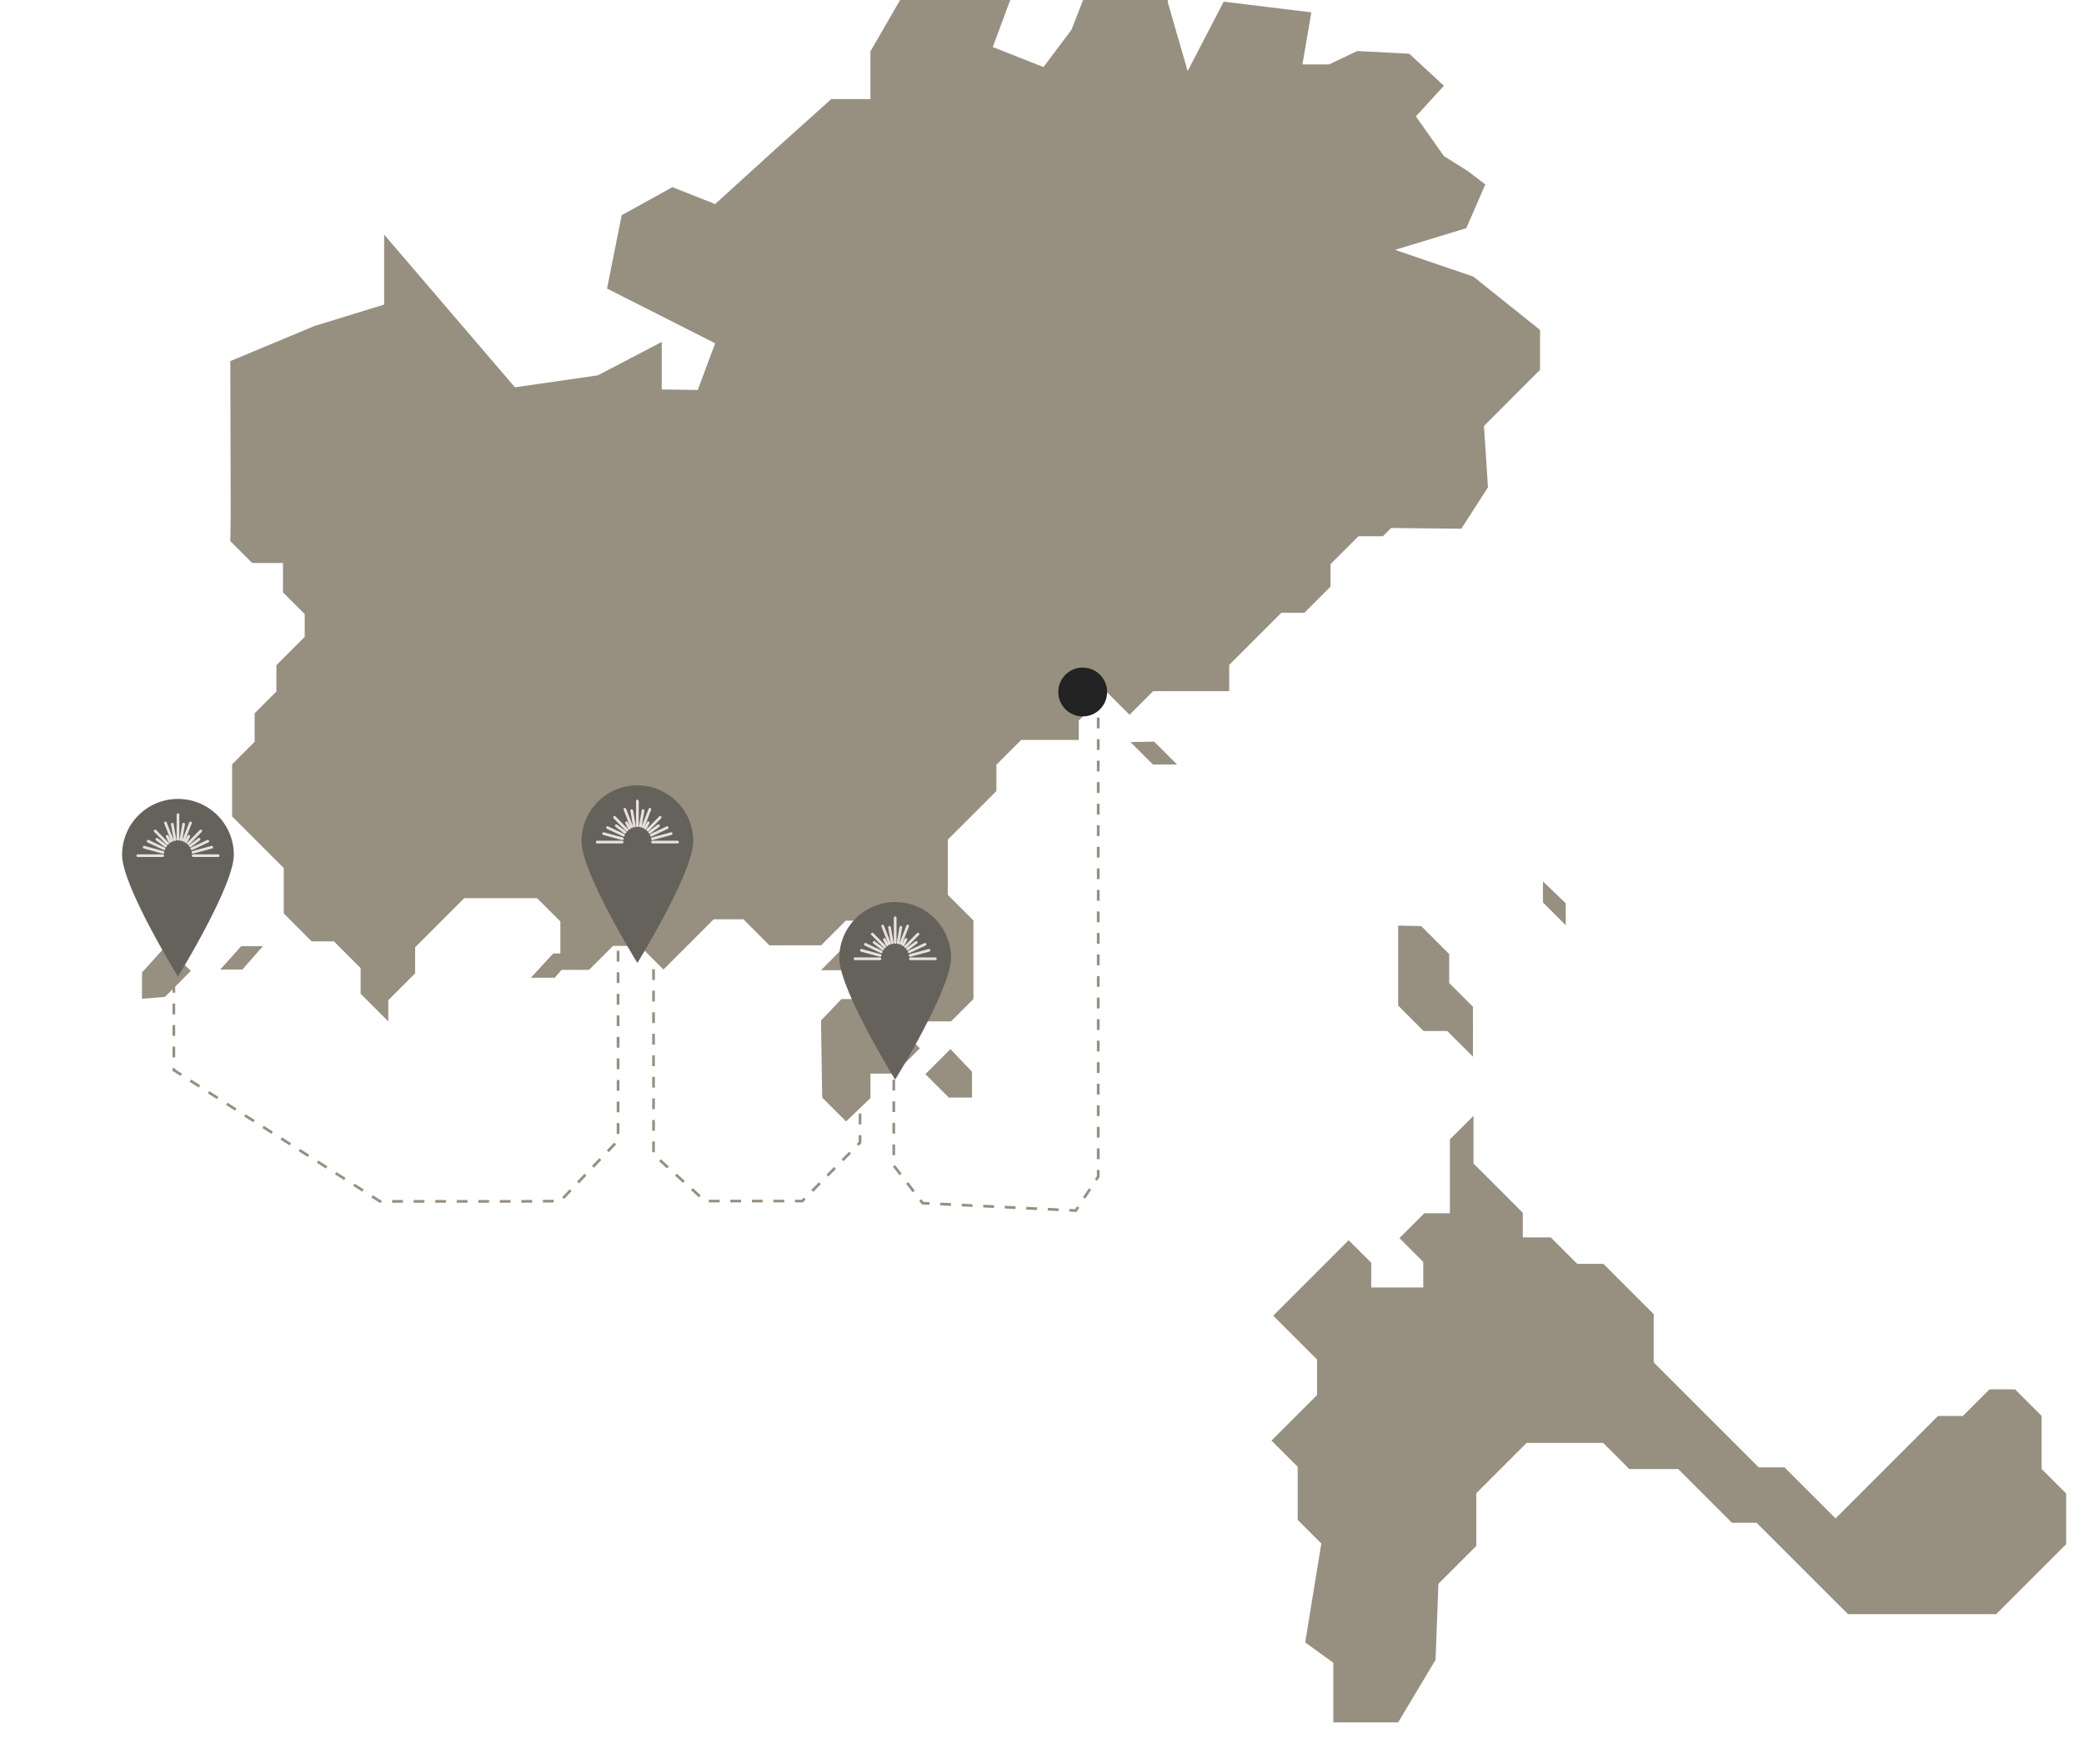 <svg xmlns="http://www.w3.org/2000/svg" xmlns:xlink="http://www.w3.org/1999/xlink" width="768" height="650" viewBox="0 0 768 650">
  <defs>
    <clipPath id="clip-path">
      <rect id="Rectangle_4588" data-name="Rectangle 4588" width="768" height="650" transform="translate(-118)" fill="#fff" stroke="#707070" stroke-width="1"/>
    </clipPath>
    <clipPath id="clip-path-2">
      <rect id="Rectangle_4585" data-name="Rectangle 4585" width="723" height="657" transform="translate(0)" fill="#fff" stroke="#707070" stroke-width="1"/>
    </clipPath>
  </defs>
  <g id="Mask_Group_12" data-name="Mask Group 12" transform="translate(118)" clip-path="url(#clip-path)">
    <g id="Group_6802" data-name="Group 6802" transform="translate(-73.17 -22)">
      <path id="Path_2552" data-name="Path 2552" d="M91.247-124.912V52.174L82.966,64.7l-56.4-2.733L15.9,48.12V15.134" transform="translate(268.646 403.4)" fill="none" stroke="#978f7f" stroke-miterlimit="10" stroke-width="1" stroke-dasharray="3.969 3.969"/>
      <g id="Group_9" data-name="Group 9" transform="translate(0.17)" clip-path="url(#clip-path-2)">
        <g id="Group_6799" data-name="Group 6799" transform="translate(7.335 0)">
          <path id="Path_2574" data-name="Path 2574" d="M672.131,1013.58v-10.657l-10.3-10.294-8.512-.2v29.46l9.377,9.374h8.707l9.489,9.485V1022.34Z" transform="translate(-190.409 -629.346)" fill="#978f80"/>
          <path id="Path_2575" data-name="Path 2575" d="M624.183,1143.641v27.219h-9.426l-9.163,9.16,8.771,8.768v9.422H595.187v-9.1l-8.312-8.309-27.818,27.808,16.167,16.161v13.086l-16.789,16.783,9.654,9.651v19.563l8.705,8.7,9.044,7.368,22.932,18.682,25.143-25.134V1274.02l18.545-18.538h28.188l9.644,9.641h18.021l19.811,19.8H737.2l33.7,33.683h54.582l25.8-25.788v-18.68l-9.065-9.062v-19.563l-9.753-9.749h-9.425l-9.818,9.814H804.05l-37.742,37.729-18.81-18.8h-9.507l-38.7-38.685v-17.764l-18.556-18.549h-9.622l-9.752-9.749H651.052V1170.7l-18.163-18.156v-17.6Z" transform="translate(-142.196 -701.78)" fill="#978f80"/>
          <path id="Path_2576" data-name="Path 2576" d="M809.54,959.3v7.75l8.4,8.4v-8.073Z" transform="translate(-293.265 -612.506)" fill="#978f80"/>
          <path id="Path_2577" data-name="Path 2577" d="M589.63,1448.587l-5.935,36.445,10.368,7.518V1514.5h23.88l13.787-23.041,1.322-35.366L603.409,1441.9Z" transform="translate(-155.032 -857.808)" fill="#978f80"/>
          <path id="Path_2578" data-name="Path 2578" d="M534.423,794.451H523.679l-7.521,7.914.43,28.387,8.81,8.806,8.971-8.592v-9.021h8.863l9.347-9.344Z" transform="translate(-265.929 -404.303)" fill="#978f80"/>
          <path id="Path_2579" data-name="Path 2579" d="M603.6,831.97l-9.232,9.229L603,849.833h8.537v-9.527Z" transform="translate(-305.666 -423.374)" fill="#978f80"/>
          <path id="Path_2580" data-name="Path 2580" d="M525.263,754.135l-9.105,9.2h18.211v-9.2Z" transform="translate(-265.929 -383.811)" fill="#978f80"/>
          <path id="Path_2581" data-name="Path 2581" d="M84.216,753.058l-8.252,8.948h8.811l7.693-8.948Z" transform="translate(67.326 -379.703)" fill="#978f80"/>
          <path id="Path_2582" data-name="Path 2582" d="M73.75,431.507l-.15,9.726,8.053,8.05H93.021v10.839l7.995,7.991v8.395l-10.44,10.436v9.708l-8,8v10.522l-8.312,8.309v19.191L93.3,561.7v16.741l10.281,10.277h8.2l9.846,9.842v9.458l10.195,10.191V610.38l9.894-9.89v-9.6l18.092-18.086h26.85l8.575,8.572v17.849H205.8l8.839-8.835h9.876l8.709,8.705,18.528-18.521h10.924l9.6,9.6h19.039l9.079-9.075h18.749V607.6l10.614,10.61h9.448l8.246-8.243V580.991L338,571.541V551.235l17.924-17.917v-9.7l9.138-9.134h21.227V507.32l10.4-10.4,8.294,8.291L413.7,496.5h28.01v-9.661l19.224-19.217h8.5l9.63-9.626V449.7l10.262-10.259h9l4.5-4.5Z" transform="translate(-41.06 -219.821)" fill="#978f80"/>
          <path id="Path_2583" data-name="Path 2583" d="M0,449.618l8.414,7.309h7.974l-7.312-7.309Z" transform="translate(82.445 -225.466)" fill="#978f80"/>
          <path id="Path_2584" data-name="Path 2584" d="M756.732,601.539l-8.73.153,8.271,8.268h8.883Z" transform="translate(-383.732 -306.247)" fill="#978f80"/>
          <path id="Path_2585" data-name="Path 2585" d="M353.11,0,339.319,21.631H320.645L309.5,40.93V58.509H295.067l-19.184,17.21-23.61,21.474-15.741-6.231L217.84,101.288l-5.41,27.044,39.843,20.16-6.4,17.21-13.281-.188V148L209.062,160.31l-30.572,4.409-48.2-56.272v25.786L104.706,142.1,73.6,155.064l.15,57.109,453.488,4.666,9.837-15.243L535.6,178.978l20.659-20.7v-14.7l-24.594-19.668-28.84-9.834,26.25-7.988,7.017-16.106-6.4-4.917-8.854-5.551L510.514,64.9l10.33-11.309-12.789-11.8-19.184-.983-10.329,4.917H468.7l3.284-19.177-32.306-3.934L426.4,48.184l-7.378-25.569,3.461-17.049L394.92,3.93,383.607,32.941l-10.33,13.768-18.691-7.376L365.9,8.847Z" transform="translate(-41.06 0.004)" fill="#978f80"/>
          <path id="Path_2588" data-name="Path 2588" d="M6167.039,2015.084l7.7-8.594h8.014l-7.571,8.594Z" transform="translate(-6138.197 -1635.82)" fill="#968f82"/>
          <path id="Path_2589" data-name="Path 2589" d="M6120.176,2025.842l8.468-.687,9.513-9.568-9.2-9.149-8.784,9.715Z" transform="translate(-6120.176 -1635.8)" fill="#968f82"/>
        </g>
      </g>
      <path id="Path_2590" data-name="Path 2590" d="M62.628-32.518V-21.84L41.325-.284H5.51L-13.474-17.492v-85.881" transform="translate(209.487 464.877)" fill="none" stroke="#978f7f" stroke-miterlimit="10" stroke-width="1" stroke-dasharray="3.969 3.969"/>
      <path id="Path_2591" data-name="Path 2591" d="M-.819-93.506V-23.6L-22.106-1.27l-13.932.117H-88.56l-75.968-48.375v-39.5" transform="translate(183.762 465.859)" fill="none" stroke="#978f7f" stroke-miterlimit="10" stroke-width="1" stroke-dasharray="3.969 3.969"/>
    </g>
    <g id="Group_5653" data-name="Group 5653" transform="translate(305.738 -5059.891)">
      <g id="Group_5651" data-name="Group 5651" transform="translate(-114.433 5392.297)">
        <path id="Path_2507" data-name="Path 2507" d="M154.657,0a20.585,20.585,0,0,0-20.585,20.585c-.1,11.367,20.585,44.856,20.585,44.856s20.585-33.386,20.585-44.856A20.585,20.585,0,0,0,154.657,0Zm0,36.765a16.693,16.693,0,1,1,16.693-16.694,16.693,16.693,0,0,1-16.693,16.694Z" transform="translate(-134.072 0)" fill="#65625c"/>
        <path id="Path_2508" data-name="Path 2508" d="M353.574,93.909V102l12.809-4Z" transform="translate(-333.711 -85.403)" fill="#65625c"/>
        <path id="Path_2509" data-name="Path 2509" d="M304.19,116.351V93.909h-2.357v22.442c-.82.206-1.435.515-1.435,1.025,0,.618,1.127,1.127,2.562,1.127s2.562-.515,2.562-1.127C305.522,116.966,305.01,116.556,304.19,116.351Z" transform="translate(-285.344 -85.403)" fill="#65625c"/>
        <ellipse id="Ellipse_9" data-name="Ellipse 9" cx="17.286" cy="17.299" rx="17.286" ry="17.299" transform="translate(3.261 2.808)" fill="#65625c"/>
      </g>
      <g id="Group_5652" data-name="Group 5652" transform="translate(-108.659 5398.094)">
        <g id="Group_5570" data-name="Group 5570" transform="translate(0 0)">
          <path id="Path_2474" data-name="Path 2474" d="M16.9,3.5l-.99,5.7m3.507-6.166L16.891,9.469m1.9-1.492L17.766,9.959m5.46-3.966L18.64,10.647M22.585,9.07l-3.219,2.419M25.812,9.78,19.95,12.534m7.316-.543-6.924,1.884m9.28,1.232h-9.2M12.722,3.5l.99,5.695M10.2,3.031l2.527,6.438m-1.9-1.492,1.029,1.982M6.4,6l4.584,4.654M7.041,9.073l3.219,2.419M3.811,9.781l5.862,2.753m-7.316-.543L9.28,13.874M0,15.107H9.2M14.811,0V9.07" fill="none" stroke="#e6e2db" stroke-linecap="round" stroke-miterlimit="10" stroke-width="1"/>
        </g>
      </g>
    </g>
    <g id="Group_5653-2" data-name="Group 5653" transform="translate(210.738 -5102.891)">
      <g id="Group_5651-2" data-name="Group 5651" transform="translate(-114.433 5392.297)">
        <path id="Path_2507-2" data-name="Path 2507" d="M154.657,0a20.585,20.585,0,0,0-20.585,20.585c-.1,11.367,20.585,44.856,20.585,44.856s20.585-33.386,20.585-44.856A20.585,20.585,0,0,0,154.657,0Zm0,36.765a16.693,16.693,0,1,1,16.693-16.694,16.693,16.693,0,0,1-16.693,16.694Z" transform="translate(-134.072 0)" fill="#65625c"/>
        <path id="Path_2508-2" data-name="Path 2508" d="M353.574,93.909V102l12.809-4Z" transform="translate(-333.711 -85.403)" fill="#65625c"/>
        <path id="Path_2509-2" data-name="Path 2509" d="M304.19,116.351V93.909h-2.357v22.442c-.82.206-1.435.515-1.435,1.025,0,.618,1.127,1.127,2.562,1.127s2.562-.515,2.562-1.127C305.522,116.966,305.01,116.556,304.19,116.351Z" transform="translate(-285.344 -85.403)" fill="#65625c"/>
        <ellipse id="Ellipse_9-2" data-name="Ellipse 9" cx="17.286" cy="17.299" rx="17.286" ry="17.299" transform="translate(3.261 2.808)" fill="#65625c"/>
      </g>
      <g id="Group_5652-2" data-name="Group 5652" transform="translate(-108.659 5398.094)">
        <g id="Group_5570-2" data-name="Group 5570" transform="translate(0 0)">
          <path id="Path_2474-2" data-name="Path 2474" d="M16.9,3.5l-.99,5.7m3.507-6.166L16.891,9.469m1.9-1.492L17.766,9.959m5.46-3.966L18.64,10.647M22.585,9.07l-3.219,2.419M25.812,9.78,19.95,12.534m7.316-.543-6.924,1.884m9.28,1.232h-9.2M12.722,3.5l.99,5.695M10.2,3.031l2.527,6.438m-1.9-1.492,1.029,1.982M6.4,6l4.584,4.654M7.041,9.073l3.219,2.419M3.811,9.781l5.862,2.753m-7.316-.543L9.28,13.874M0,15.107H9.2M14.811,0V9.07" fill="none" stroke="#e6e2db" stroke-linecap="round" stroke-miterlimit="10" stroke-width="1"/>
        </g>
      </g>
    </g>
    <g id="Group_5653-3" data-name="Group 5653" transform="translate(41.433 -5097.891)">
      <g id="Group_5651-3" data-name="Group 5651" transform="translate(-114.433 5392.297)">
        <path id="Path_2507-3" data-name="Path 2507" d="M154.657,0a20.585,20.585,0,0,0-20.585,20.585c-.1,11.367,20.585,44.856,20.585,44.856s20.585-33.386,20.585-44.856A20.585,20.585,0,0,0,154.657,0Zm0,36.765a16.693,16.693,0,1,1,16.693-16.694,16.693,16.693,0,0,1-16.693,16.694Z" transform="translate(-134.072 0)" fill="#65625c"/>
        <path id="Path_2508-3" data-name="Path 2508" d="M353.574,93.909V102l12.809-4Z" transform="translate(-333.711 -85.403)" fill="#65625c"/>
        <path id="Path_2509-3" data-name="Path 2509" d="M304.19,116.351V93.909h-2.357v22.442c-.82.206-1.435.515-1.435,1.025,0,.618,1.127,1.127,2.562,1.127s2.562-.515,2.562-1.127C305.522,116.966,305.01,116.556,304.19,116.351Z" transform="translate(-285.344 -85.403)" fill="#65625c"/>
        <ellipse id="Ellipse_9-3" data-name="Ellipse 9" cx="17.286" cy="17.299" rx="17.286" ry="17.299" transform="translate(3.261 2.808)" fill="#65625c"/>
      </g>
      <g id="Group_5652-3" data-name="Group 5652" transform="translate(-108.659 5398.094)">
        <g id="Group_5570-3" data-name="Group 5570" transform="translate(0 0)">
          <path id="Path_2474-3" data-name="Path 2474" d="M16.9,3.5l-.99,5.7m3.507-6.166L16.891,9.469m1.9-1.492L17.766,9.959m5.46-3.966L18.64,10.647M22.585,9.07l-3.219,2.419M25.812,9.78,19.95,12.534m7.316-.543-6.924,1.884m9.28,1.232h-9.2M12.722,3.5l.99,5.695M10.2,3.031l2.527,6.438m-1.9-1.492,1.029,1.982M6.4,6l4.584,4.654M7.041,9.073l3.219,2.419M3.811,9.781l5.862,2.753m-7.316-.543L9.28,13.874M0,15.107H9.2M14.811,0V9.07" fill="none" stroke="#e6e2db" stroke-linecap="round" stroke-miterlimit="10" stroke-width="1"/>
        </g>
      </g>
    </g>
    <circle id="Ellipse_28" data-name="Ellipse 28" cx="9" cy="9" r="9" transform="translate(272 246)" fill="#232323"/>
  </g>
</svg>
